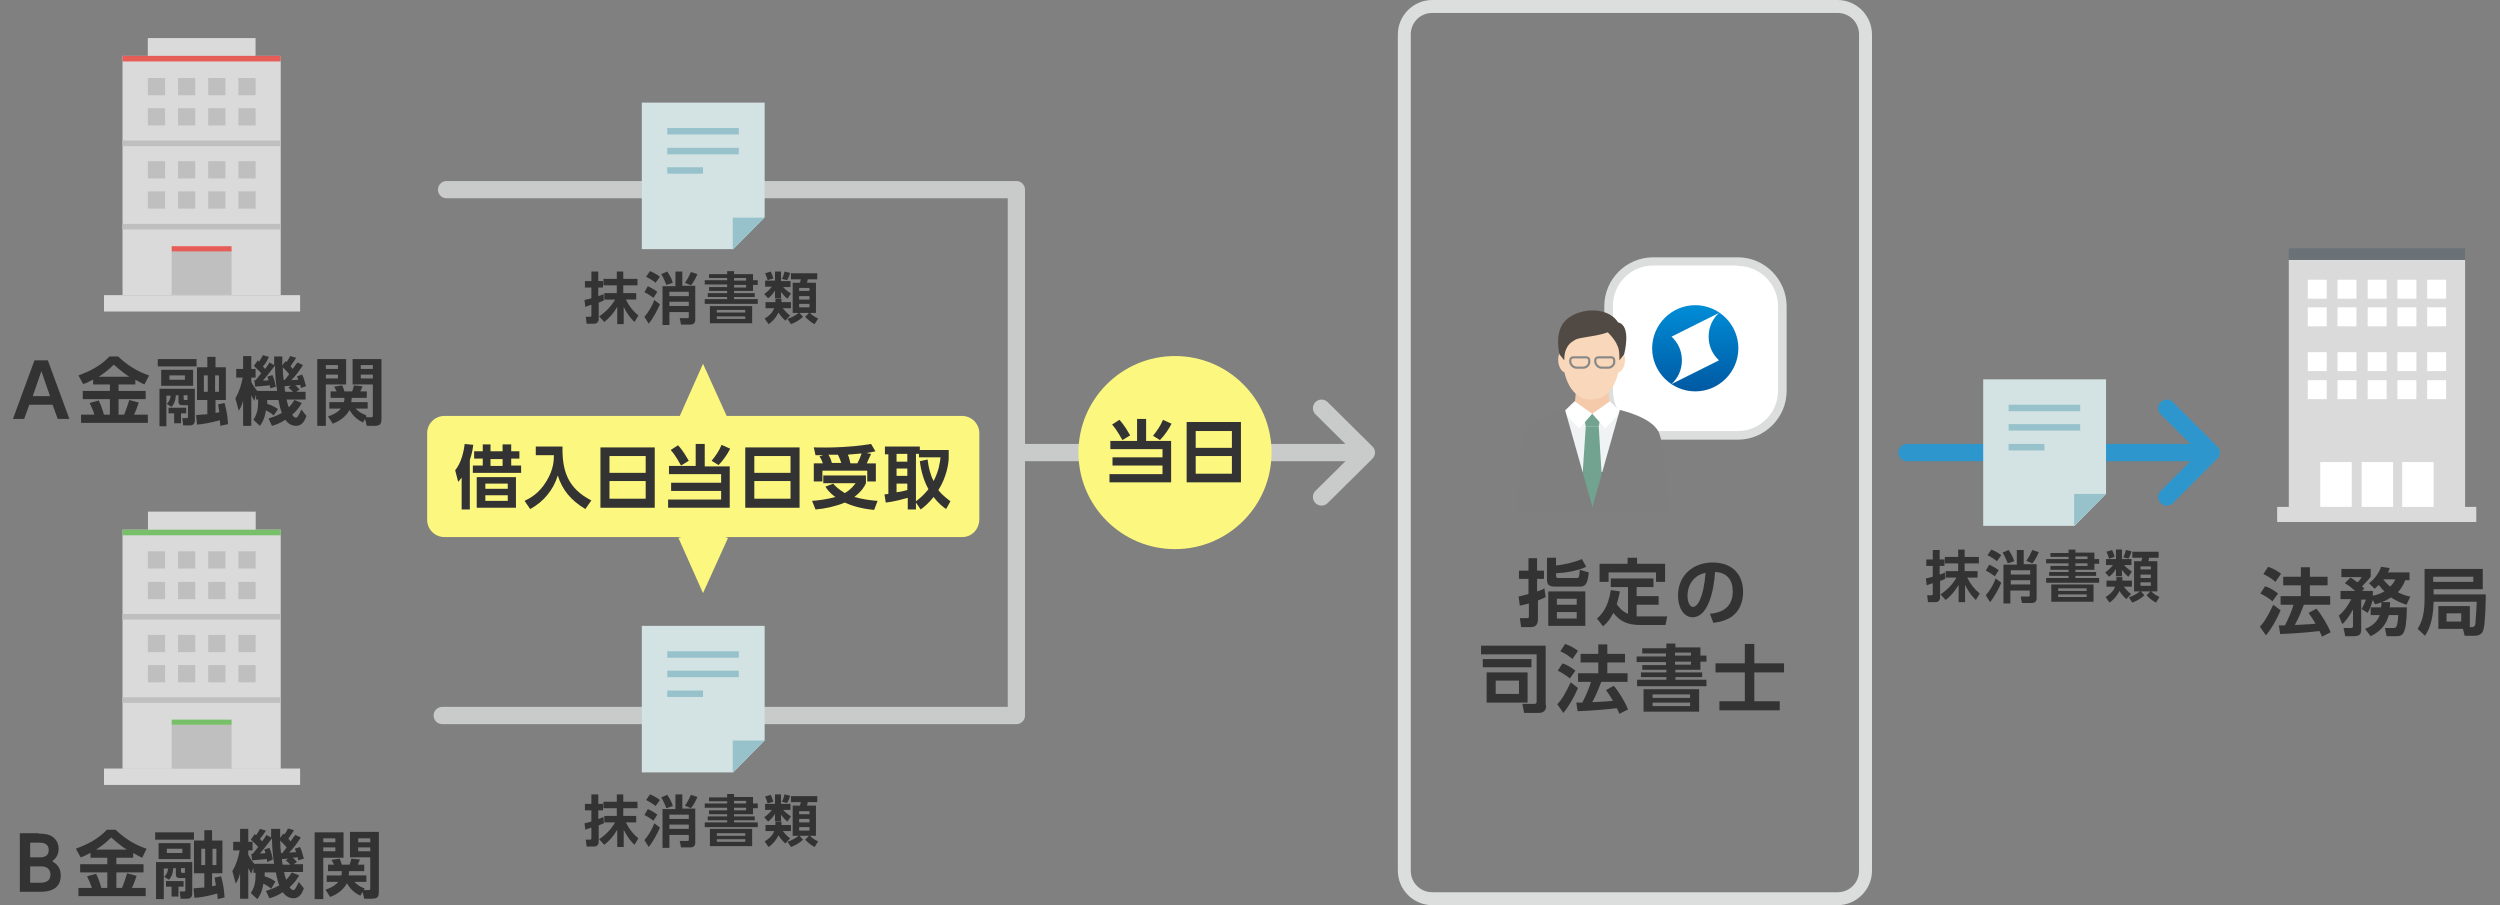 <?xml version="1.0" encoding="utf-8"?>
<!-- Generator: Adobe Illustrator 21.1.0, SVG Export Plug-In . SVG Version: 6.00 Build 0)  -->
<svg version="1.1" xmlns="http://www.w3.org/2000/svg" xmlns:xlink="http://www.w3.org/1999/xlink" x="0px" y="0px" width="580px"
	 height="210px" viewBox="0 0 580 210" style="enable-background:new 0 0 580 210;" xml:space="preserve">
<rect x="0" y="0" width="580" height="210" fill="#808080" stroke="none"/>
<style type="text/css">
	.st0{fill:none;}
	.st1{fill:#000009;}
	.st2{fill:#666666;}
	.st3{fill:#888888;}
	.st4{fill:#ADADAD;}
	.st5{fill:#BFBFBF;}
	.st6{fill:#DADADA;}
	.st7{fill:#E5E5E5;}
	.st8{fill:#EEEEEE;}
	.st9{fill:#F5F5F5;}
	.st10{fill:#0058A0;}
	.st11{fill:#2D96CD;}
	.st12{fill:#C2E4FE;}
	.st13{fill:#D2E2F0;}
	.st14{fill:#EBF4FE;}
	.st15{fill:#E3E5E9;}
	.st16{fill:#F1F2F4;}
	.st17{fill:#7890A4;}
	.st18{fill:#F7AF4A;}
	.st19{fill:#FCF87F;}
	.st20{fill:#78BF69;}
	.st21{fill:#81D2A6;}
	.st22{fill:#FFE402;}
	.st23{fill:#B6D957;}
	.st24{fill:#F7FEEA;}
	.st25{fill:#FBF8E7;}
	.st26{fill:#FF1918;}
	.st27{fill:#F85051;}
	.st28{fill:#E65D57;}
	.st29{fill:#FEBBBB;}
	.st30{fill:#FEEEEE;}
	.st31{fill:#ECF8E5;}
	.st32{fill:#DFEBD8;}
	.st33{fill:#FFF2D9;}
	.st34{fill:#EFE3CC;}
	.st35{fill:#E6DAC3;}
	.st36{fill:none;stroke:#EEEEEE;stroke-width:4;stroke-linecap:round;stroke-linejoin:round;stroke-miterlimit:10;}
	.st37{fill:#DCDDDD;}
	.st38{fill:#E1E1E1;}
	.st39{fill:none;stroke:#E1E1E1;stroke-miterlimit:10;}
	.st40{fill:#FCDB95;}
	.st41{fill:#F3F092;}
	.st42{fill:#DAD381;}
	.st43{fill:#F2DC52;}
	.st44{fill:#D9C14A;}
	.st45{fill:#BB8536;}
	.st46{fill:#8B6025;}
	.st47{fill:none;stroke:#BDCCD4;stroke-width:1.5;stroke-miterlimit:10;stroke-dasharray:5,3;}
	.st48{fill:none;stroke:#2D96CD;stroke-width:2;stroke-miterlimit:10;}
	.st49{fill:none;stroke:#FFAA03;stroke-width:2;stroke-miterlimit:10;}
	.st50{fill:#F0EBD8;}
	.st51{fill:#D65F54;}
	.st52{fill:#B49E85;}
	.st53{fill:#C3CCD2;}
	.st54{fill:#746858;}
	.st55{fill:#B1D2DD;}
	.st56{fill:#3286A0;}
	.st57{fill:#DDF0F2;}
	.st58{fill:#FFFFFF;}
	.st59{fill:#F26A46;}
	.st60{fill:#C9CACA;}
	.st61{fill:#77624D;}
	.st62{fill:#FFE6CF;}
	.st63{fill:#216289;}
	.st64{fill:#231815;}
	.st65{fill-rule:evenodd;clip-rule:evenodd;fill:#E3E5E8;}
	.st66{clip-path:url(#SVGID_2_);fill:url(#SVGID_3_);}
	.st67{fill-rule:evenodd;clip-rule:evenodd;fill:#2D96CD;}
	.st68{fill:#E0C646;}
	.st69{clip-path:url(#SVGID_5_);fill:#C9AF41;}
	.st70{fill:#C4AB3F;}
	.st71{clip-path:url(#SVGID_7_);fill:#C9AF41;}
	.st72{clip-path:url(#SVGID_9_);fill:#C9AF41;}
	.st73{clip-path:url(#SVGID_11_);fill:#C9AF41;}
	.st74{clip-path:url(#SVGID_13_);fill:#C9AF41;}
	.st75{fill:#C18733;}
	.st76{clip-path:url(#SVGID_15_);fill:#C9AF41;}
	.st77{fill:#FBF77E;}
	.st78{fill:#FBE34D;}
	.st79{clip-path:url(#SVGID_17_);fill:#E0C646;}
	.st80{clip-path:url(#SVGID_19_);fill:#8E6126;}
	.st81{clip-path:url(#SVGID_21_);fill:#C9AF41;}
	.st82{clip-path:url(#SVGID_23_);fill:#C9AF41;}
	.st83{clip-path:url(#SVGID_25_);fill:#C9AF41;}
	.st84{clip-path:url(#SVGID_27_);fill:#C9AF41;}
	.st85{clip-path:url(#SVGID_29_);fill:#C9AF41;}
	.st86{clip-path:url(#SVGID_31_);fill:#C9AF41;}
	.st87{clip-path:url(#SVGID_33_);fill:#E0C646;}
	.st88{clip-path:url(#SVGID_35_);fill:#8E6126;}
	.st89{fill:#333333;}
	.st90{fill:#FFAA03;}
	.st91{fill:none;stroke:#BDCCD4;stroke-width:1.5;stroke-miterlimit:10;}
	.st92{clip-path:url(#SVGID_37_);}
	.st93{fill:#4CA27A;}
	.st94{clip-path:url(#SVGID_39_);}
	.st95{fill:#D35446;}
	.st96{fill:#E25A47;}
	.st97{fill:#B7463B;}
	.st98{fill:#913530;}
	.st99{clip-path:url(#SVGID_41_);}
	.st100{clip-path:url(#SVGID_43_);}
	.st101{fill-rule:evenodd;clip-rule:evenodd;fill:#C9C9C9;}
	.st102{fill-rule:evenodd;clip-rule:evenodd;fill:#DDDDDD;}
	.st103{opacity:0.5;fill-rule:evenodd;clip-rule:evenodd;fill:#E2E2DE;}
	.st104{fill-rule:evenodd;clip-rule:evenodd;fill:#EFEFEF;}
	.st105{fill:#C9C9C9;}
	.st106{fill:#8BBC66;}
	.st107{clip-path:url(#SVGID_45_);fill:#A8B9C1;}
	.st108{fill:none;stroke:#DADADA;stroke-linecap:round;stroke-linejoin:round;stroke-miterlimit:10;}
	.st109{clip-path:url(#SVGID_47_);fill:#78BF69;}
	.st110{clip-path:url(#SVGID_47_);}
	.st111{fill:#6B5746;}
	.st112{fill:#AA3F33;}
	.st113{fill:#EFF3F4;}
	.st114{clip-path:url(#SVGID_49_);fill:#78BF69;}
	.st115{clip-path:url(#SVGID_49_);}
	.st116{fill:#F4CAAB;}
	.st117{fill:#F9D7BB;}
	.st118{fill:#514A44;}
	.st119{fill:#30849E;}
	.st120{fill:#318BAF;}
	.st121{fill:#FFD800;}
	.st122{fill:#F08C00;}
	.st123{fill:#0058A1;}
	.st124{fill:#E6222E;}
	.st125{fill:#F9E7C7;}
	.st126{fill:none;stroke:#FFFFFF;stroke-width:1.494;stroke-miterlimit:10;}
	.st127{fill:none;stroke:#FFFFFF;stroke-width:1.494;stroke-miterlimit:10;stroke-dasharray:4.312,2.587;}
	.st128{fill:none;stroke:#FFFFFF;stroke-width:1.494;stroke-miterlimit:10;stroke-dasharray:4.924,2.955;}
	.st129{fill:url(#SVGID_50_);stroke:#BDCCD4;stroke-miterlimit:10;}
	.st130{fill:none;stroke:#BDCCD4;stroke-miterlimit:10;}
	.st131{fill-rule:evenodd;clip-rule:evenodd;fill:#BDCCD4;}
	.st132{fill:none;stroke:#2D96CD;stroke-miterlimit:10;}
	.st133{fill:none;stroke:#DCDDDD;stroke-width:2;stroke-linecap:round;stroke-linejoin:round;stroke-miterlimit:10;}
	.st134{fill:none;stroke:#FFFFFF;stroke-width:1.5;stroke-miterlimit:10;}
	.st135{fill:none;stroke:#E5E5E5;stroke-width:1.5;stroke-miterlimit:10;}
	.st136{fill:none;stroke:#E5E5E5;stroke-width:1.5;stroke-miterlimit:10;stroke-dasharray:4.252,2.551;}
	.st137{fill:none;stroke:#E5E5E5;stroke-width:1.5;stroke-miterlimit:10;stroke-dasharray:5.01,3.006;}
	.st138{fill:none;stroke:#BDCCD4;stroke-width:1.5;stroke-linecap:round;stroke-miterlimit:10;}
	.st139{fill:#B3CDD7;}
	.st140{fill:#F2F7F8;}
	.st141{fill:#D3E2ED;}
	.st142{fill:#EDD972;}
	.st143{fill:#768D9F;}
	.st144{fill:#EADEBF;}
	.st145{fill:#4EA97D;}
	.st146{fill:#E3D7B6;}
	.st147{fill:#4D937A;}
	.st148{fill-rule:evenodd;clip-rule:evenodd;fill:#D3E2E2;}
	.st149{fill-rule:evenodd;clip-rule:evenodd;fill:#97C2CC;}
	.st150{fill:none;stroke:#E4F2F2;stroke-miterlimit:10;}
	.st151{fill:#70B8C4;}
	.st152{fill:none;stroke:#B8BFC1;stroke-miterlimit:10;}
	.st153{fill-rule:evenodd;clip-rule:evenodd;fill:#B8BFC1;}
	.st154{fill-rule:evenodd;clip-rule:evenodd;fill:#3286A0;}
	.st155{fill-rule:evenodd;clip-rule:evenodd;fill:#FBDEA8;}
	.st156{fill-rule:evenodd;clip-rule:evenodd;fill:#666666;}
	.st157{fill:#94CFA9;}
	.st158{fill-rule:evenodd;clip-rule:evenodd;fill:#70B8C4;}
	.st159{fill:#E95150;}
	.st160{clip-path:url(#SVGID_52_);fill:#78BF69;}
	.st161{clip-path:url(#SVGID_52_);}
	.st162{clip-path:url(#SVGID_54_);fill:#78BF69;}
	.st163{clip-path:url(#SVGID_54_);}
	.st164{fill:url(#SVGID_55_);stroke:#BDCCD4;stroke-miterlimit:10;}
	.st165{fill:url(#SVGID_56_);stroke:#BDCCD4;stroke-miterlimit:10;}
	.st166{fill:none;stroke:#FFFFFF;stroke-width:1.452;stroke-miterlimit:10;}
	.st167{fill:none;stroke:#FFFFFF;stroke-width:1.452;stroke-miterlimit:10;stroke-dasharray:4.833,2.9;}
	.st168{fill:none;stroke:#FFFFFF;stroke-width:1.452;stroke-miterlimit:10;stroke-dasharray:4.501,2.7;}
	.st169{fill:none;stroke:#E5E5E5;stroke-width:1.516;stroke-miterlimit:10;}
	.st170{fill:none;stroke:#E5E5E5;stroke-width:1.516;stroke-miterlimit:10;stroke-dasharray:4.862,2.917;}
	.st171{fill:none;stroke:#E5E5E5;stroke-width:1.516;stroke-miterlimit:10;stroke-dasharray:5.132,3.079;}
	.st172{fill:none;stroke:#ADADAD;stroke-width:3;stroke-linecap:round;stroke-linejoin:round;stroke-miterlimit:10;}
	.st173{clip-path:url(#SVGID_58_);fill:#999999;}
	.st174{fill:#F3F083;}
	.st175{fill:#C2E4FF;}
	.st176{fill:#C7DBEA;}
	
		.st177{fill-rule:evenodd;clip-rule:evenodd;fill:none;stroke:#ADADAD;stroke-linecap:round;stroke-linejoin:round;stroke-miterlimit:10;stroke-dasharray:4,5;}
	.st178{fill:#D0DFED;}
	.st179{fill:#EAF2FB;}
	.st180{fill:#AEADAD;}
	.st181{fill-rule:evenodd;clip-rule:evenodd;fill:#C0BFBF;}
	.st182{fill:#00000A;}
	.st183{clip-path:url(#SVGID_60_);fill:url(#SVGID_61_);}
	.st184{fill-rule:evenodd;clip-rule:evenodd;fill:#6FB1BC;}
	.st185{fill:none;stroke:#6FB1BC;stroke-width:5;stroke-miterlimit:10;}
	.st186{fill-rule:evenodd;clip-rule:evenodd;fill:none;stroke:#C2E4FF;stroke-miterlimit:10;}
	.st187{fill-rule:evenodd;clip-rule:evenodd;fill:#C2E4FF;}
	.st188{fill-rule:evenodd;clip-rule:evenodd;fill:#FFFFFF;}
	.st189{fill:none;stroke:#2D96CD;stroke-width:2;stroke-miterlimit:10;stroke-dasharray:5.007,3.004;}
	.st190{fill:none;stroke:#FFAA03;stroke-width:2;stroke-miterlimit:10;stroke-dasharray:4.786,2.872;}
	.st191{fill:none;stroke:#FFAA03;stroke-width:2;stroke-miterlimit:10;stroke-dasharray:6.524,3.915;}
	.st192{fill:none;stroke:#FFAA03;stroke-width:2;stroke-miterlimit:10;stroke-dasharray:5.098,3.059;}
	.st193{fill:none;stroke:#FFAA03;stroke-width:2;stroke-miterlimit:10;stroke-dasharray:5.003,3.002;}
	.st194{fill:none;stroke:#FFAA03;stroke-width:2;stroke-miterlimit:10;stroke-dasharray:5.288,3.173;}
	.st195{fill:none;stroke:#FFAA03;stroke-width:2;stroke-miterlimit:10;stroke-dasharray:4.971,2.983;}
	.st196{fill:none;stroke:#FFAA03;stroke-width:2;stroke-miterlimit:10;stroke-dasharray:5.104,3.063;}
	.st197{fill:none;stroke:#FFAA03;stroke-width:2;stroke-miterlimit:10;stroke-dasharray:5.05,3.03;}
	.st198{fill:none;stroke:#FFAA03;stroke-width:2;stroke-miterlimit:10;stroke-dasharray:5.061,3.037;}
	.st199{fill:none;stroke:#FFAA03;stroke-width:2;stroke-miterlimit:10;stroke-dasharray:5.291,3.175;}
	.st200{fill:none;stroke:#FFAA03;stroke-width:2;stroke-miterlimit:10;stroke-dasharray:4.779,2.868;}
	.st201{fill:none;stroke:#FFAA03;stroke-width:2;stroke-miterlimit:10;stroke-dasharray:5.296,3.178;}
	.st202{fill:none;stroke:#FFAA03;stroke-width:2;stroke-miterlimit:10;stroke-dasharray:5.115,3.069;}
	.st203{fill:none;stroke:#FFAA03;stroke-width:2;stroke-miterlimit:10;stroke-dasharray:4.934,2.961;}
	.st204{fill:none;stroke:#FFAA03;stroke-width:2;stroke-miterlimit:10;stroke-dasharray:5.143,3.086;}
	.st205{fill:none;stroke:#F85051;stroke-width:3;stroke-miterlimit:10;}
	.st206{fill:#AFDCDD;}
	.st207{fill:#287284;}
	.st208{fill-rule:evenodd;clip-rule:evenodd;fill:#FFAA03;}
	.st209{fill:#FBF68F;}
	.st210{fill:#E0D982;}
	.st211{fill:#8E6126;}
	.st212{fill:#A5A5A5;}
	.st213{fill:#F48C8C;}
	.st214{fill:#DBDBDB;}
	.st215{fill:none;stroke:#FFAA03;stroke-width:2;stroke-linecap:round;stroke-miterlimit:10;}
	.st216{fill:none;stroke:#2D96CD;stroke-width:2;stroke-linecap:round;stroke-miterlimit:10;}
	.st217{fill:none;stroke:#F85051;stroke-width:2;stroke-miterlimit:10;}
	.st218{fill-rule:evenodd;clip-rule:evenodd;fill:#DADADA;}
	.st219{fill:none;stroke:#C9CACA;stroke-width:4;stroke-linecap:round;stroke-linejoin:round;stroke-miterlimit:10;}
	.st220{fill-rule:evenodd;clip-rule:evenodd;fill:none;}
	.st221{fill:none;stroke:#2D96CD;stroke-width:4;stroke-linecap:round;stroke-linejoin:round;stroke-miterlimit:10;}
	.st222{fill:#6B7277;}
	.st223{opacity:0.9;}
	.st224{fill:#71A390;}
	.st225{fill:#7F7F7F;}
	.st226{fill:none;stroke:#888888;stroke-width:0.505;stroke-miterlimit:10;}
	.st227{fill:none;stroke:#2D96CD;stroke-width:2;stroke-linecap:round;stroke-linejoin:round;stroke-miterlimit:10;}
	.st228{clip-path:url(#SVGID_63_);fill:url(#SVGID_64_);}
	
		.st229{fill:none;stroke:#C9CACA;stroke-width:4;stroke-linecap:round;stroke-linejoin:round;stroke-miterlimit:10;stroke-dasharray:5,8;}
	.st230{fill-rule:evenodd;clip-rule:evenodd;fill:#FCDB95;}
	.st231{fill-rule:evenodd;clip-rule:evenodd;fill:#FCF87F;}
	.st232{clip-path:url(#SVGID_66_);fill:url(#SVGID_67_);}
	
		.st233{fill:none;stroke:#2D96CD;stroke-width:4;stroke-linecap:round;stroke-linejoin:round;stroke-miterlimit:10;stroke-dasharray:5,8;}
	.st234{clip-path:url(#SVGID_69_);fill:url(#SVGID_70_);}
	.st235{clip-path:url(#SVGID_72_);fill:url(#SVGID_73_);}
</style>
<g id="frame">
</g>
<g id="design">
	<g>
		
			<rect x="24" y="68.4" transform="matrix(-1 -1.443646e-10 1.443646e-10 -1 93.625 140.674)" class="st6" width="45.5" height="3.8"/>
		
			<rect x="28.5" y="13" transform="matrix(-1 -6.869984e-11 6.869984e-11 -1 93.625 81.46)" class="st6" width="36.7" height="55.5"/>
		
			<rect x="39.9" y="58.3" transform="matrix(-1 -5.832014e-11 5.832014e-11 -1 93.625 126.703)" class="st5" width="13.9" height="10.2"/>
		
			<rect x="39.9" y="57.1" transform="matrix(-1 -6.342160e-12 6.342160e-12 -1 93.625 115.422)" class="st28" width="13.9" height="1.2"/>
		
			<rect x="44.7" y="-1.5" transform="matrix(6.123234e-17 -1 1 6.123234e-17 35.789 57.836)" class="st6" width="4.3" height="25"/>
		
			<rect x="28.5" y="13" transform="matrix(-1 -1.215151e-12 1.215151e-12 -1 93.625 27.258)" class="st28" width="36.7" height="1.3"/>
		<g>
			<g>
				<rect x="34.3" y="18.1" class="st5" width="4" height="4"/>
				<rect x="41.3" y="18.1" class="st5" width="4" height="4"/>
				<rect x="48.3" y="18.1" class="st5" width="4" height="4"/>
				<rect x="55.3" y="18.1" class="st5" width="4" height="4"/>
			</g>
			<g>
				<rect x="34.3" y="25.1" class="st5" width="4" height="4"/>
				<rect x="41.3" y="25.1" class="st5" width="4" height="4"/>
				<rect x="48.3" y="25.1" class="st5" width="4" height="4"/>
				<rect x="55.3" y="25.1" class="st5" width="4" height="4"/>
			</g>
		</g>
		
			<rect x="28.5" y="32.6" transform="matrix(-1 -1.190282e-12 1.190282e-12 -1 93.625 66.509)" class="st5" width="36.7" height="1.3"/>
		<g>
			<g>
				<rect x="34.3" y="37.4" class="st5" width="4" height="4"/>
				<rect x="41.3" y="37.4" class="st5" width="4" height="4"/>
				<rect x="48.3" y="37.4" class="st5" width="4" height="4"/>
				<rect x="55.3" y="37.4" class="st5" width="4" height="4"/>
			</g>
			<g>
				<rect x="34.3" y="44.4" class="st5" width="4" height="4"/>
				<rect x="41.3" y="44.4" class="st5" width="4" height="4"/>
				<rect x="48.3" y="44.4" class="st5" width="4" height="4"/>
				<rect x="55.3" y="44.4" class="st5" width="4" height="4"/>
			</g>
		</g>
		
			<rect x="28.5" y="51.9" transform="matrix(-1 -1.215151e-12 1.215151e-12 -1 93.625 105.144)" class="st5" width="36.7" height="1.3"/>
	</g>
	<g>
		
			<rect x="24" y="178.3" transform="matrix(-1 -1.443447e-10 1.443447e-10 -1 93.625 360.401)" class="st6" width="45.5" height="3.8"/>
		
			<rect x="28.5" y="122.8" transform="matrix(-1 -6.872426e-11 6.872426e-11 -1 93.625 301.187)" class="st6" width="36.7" height="55.5"/>
		
			<rect x="39.9" y="168.1" transform="matrix(-1 -5.838587e-11 5.838587e-11 -1 93.625 346.43)" class="st5" width="13.9" height="10.2"/>
		
			<rect x="39.9" y="167" transform="matrix(-1 -6.211154e-12 6.211154e-12 -1 93.625 335.149)" class="st20" width="13.9" height="1.2"/>
		
			<rect x="44.7" y="108.4" transform="matrix(6.123234e-17 -1 1 6.123234e-17 -74.074 167.699)" class="st6" width="4.3" height="25"/>
		
			<rect x="28.5" y="122.8" transform="matrix(-1 -1.239575e-12 1.239575e-12 -1 93.625 246.985)" class="st20" width="36.7" height="1.3"/>
		<g>
			<g>
				<rect x="34.3" y="127.9" class="st5" width="4" height="4"/>
				<rect x="41.3" y="127.9" class="st5" width="4" height="4"/>
				<rect x="48.3" y="127.9" class="st5" width="4" height="4"/>
				<rect x="55.3" y="127.9" class="st5" width="4" height="4"/>
			</g>
			<g>
				<rect x="34.3" y="135" class="st5" width="4" height="4"/>
				<rect x="41.3" y="135" class="st5" width="4" height="4"/>
				<rect x="48.3" y="135" class="st5" width="4" height="4"/>
				<rect x="55.3" y="135" class="st5" width="4" height="4"/>
			</g>
		</g>
		
			<rect x="28.5" y="142.5" transform="matrix(-1 -1.190282e-12 1.190282e-12 -1 93.625 286.236)" class="st5" width="36.7" height="1.3"/>
		<g>
			<g>
				<rect x="34.3" y="147.3" class="st5" width="4" height="4"/>
				<rect x="41.3" y="147.3" class="st5" width="4" height="4"/>
				<rect x="48.3" y="147.3" class="st5" width="4" height="4"/>
				<rect x="55.3" y="147.3" class="st5" width="4" height="4"/>
			</g>
			<g>
				<rect x="34.3" y="154.3" class="st5" width="4" height="4"/>
				<rect x="41.3" y="154.3" class="st5" width="4" height="4"/>
				<rect x="48.3" y="154.3" class="st5" width="4" height="4"/>
				<rect x="55.3" y="154.3" class="st5" width="4" height="4"/>
			</g>
		</g>
		
			<rect x="28.5" y="161.8" transform="matrix(-1 -1.165413e-12 1.165413e-12 -1 93.625 324.871)" class="st5" width="36.7" height="1.3"/>
	</g>
	<g>
		<path class="st89" d="M6.8,93.9l-1.2,3.3H3l5-13.6h3.1l5,13.6h-2.7l-1.2-3.3H6.8z M11.6,91.9l-2-5.8l-2,5.8H11.6z"/>
		<path class="st89" d="M21.5,88.1c-0.9,0.5-1.5,0.8-2.2,1l-1.1-2c2.7-1,5.1-2.2,7.2-4.4h2c2.9,2.8,5.9,4,7.2,4.4l-1.1,2.1
			c-0.4-0.2-0.9-0.4-2.1-1.1v1.1h-3.9v1.5h6.3v1.9h-6.3v3.6h1.3c0.5-1.2,0.7-1.9,1.2-3.4l2.2,0.6c-0.3,0.7-0.5,1.6-1.1,2.8h3.2v1.9
			H18.8v-1.9h3.1c-0.3-1-0.6-1.6-1.1-2.7l2.1-0.6c0.7,1.4,1.2,3.2,1.2,3.3h1.4v-3.6h-6.3v-1.9h6.3v-1.5h-3.9V88.1z M30,87.4
			c-0.8-0.5-1.8-1.2-3.6-2.8c-1.6,1.6-2.9,2.4-3.5,2.8H30z"/>
		<path class="st89" d="M36.6,83.3h9V85h-9V83.3z M37,90.2h8.2v7.3c0,0.8-0.4,1.2-1.2,1.2h-1.5l-0.2-1.7h1c0.3,0,0.3-0.1,0.3-0.3V94
			h-1.4c-0.3,0-0.8-0.1-0.8-0.8v-1.5h-0.6c-0.1,1.4-0.4,2-1,2.7l-1.1-0.7c0.6-0.6,0.8-1.1,0.9-1.9h-1v7.1H37V90.2z M37.4,85.8h7.4
			v3.7h-7.4V85.8z M43.2,94.6v1.3h-1.2v2.3h-1.6v-2.3h-1.3v-1.3H43.2z M39.3,87.1v1h3.6v-1H39.3z M42.6,91.7v0.8
			c0,0.2,0.1,0.3,0.3,0.3h0.6v-1.1H42.6z M51.1,98.8c0-0.3,0-0.5-0.1-1.3c-2.6,0.7-4,0.9-5.3,1l-0.2-2.2c0.7-0.1,1.4-0.1,2.6-0.2
			v-3.3h-2.4v-7.6h2.4v-2.4H50v2.4h2.4v7.6h-2.4v3c0.3-0.1,0.7-0.1,0.9-0.2c-0.1-0.5-0.2-1-0.3-1.8l1.5-0.3c0.4,1.5,0.7,2.9,0.8,4.9
			L51.1,98.8z M47.3,87.1v3.8h0.9v-3.8H47.3z M49.9,87.1v3.8h0.9v-3.8H49.9z"/>
		<path class="st89" d="M63.5,96.4c-0.3-0.3-0.8-0.7-1.8-1.2c-0.3,2-0.9,2.9-1.4,3.6l-1.5-1.4c0.9-1.5,1.1-2.5,1.1-4.7h-0.5v-1.2
			L59,93c-0.2-0.4-0.3-0.5-0.7-1.3v7.1h-1.9v-5.9c-0.3,1.3-0.7,1.9-1,2.4l-0.8-2.9c0.9-1.5,1.4-3.1,1.7-4.8h-1.5v-2h1.6v-3h1.9v3h1
			v2h-1v1c0.4,0.8,0.8,1.4,1.4,2.1h4.6c-0.3-1.8-0.5-3.8-0.5-5.9c-0.4,0.5-1.9,2.5-2.8,3.5c0.3,0,1.1,0,1.3-0.1
			c-0.1-0.4-0.2-0.6-0.3-0.8l1.2-0.4c0.5,1.1,0.7,2.2,0.8,2.7l-1.3,0.4c0-0.3-0.1-0.4-0.1-0.7c-0.8,0.1-2.6,0.2-3.4,0.3l-0.2-1.5
			h0.3c0.3-0.3,0.9-1.1,1.3-1.6c-0.8-0.9-1.4-1.4-1.7-1.7l0.9-1.3c0.1,0.1,0.2,0.2,0.3,0.3c0.6-0.9,0.7-1.1,0.9-1.5l1.4,0.4
			C62,83.6,61.7,84.3,61,85c0.2,0.2,0.3,0.4,0.5,0.6c0.6-0.8,0.8-1.1,1-1.5l1.1,0.6c0-0.5,0-1,0-2h1.9c0,0.7,0,1.4,0,2.1l0.7-1
			l0.3,0.2c0.6-1,0.7-1.1,0.8-1.4l1.4,0.4c-0.5,0.9-1.1,1.6-1.3,2c0.2,0.2,0.3,0.3,0.5,0.6c0.7-1,0.8-1.1,1.1-1.5l1.3,0.6
			c-1,1.5-1.5,2.2-2.7,3.5c0.3,0,1.4-0.1,1.6-0.1c-0.2-0.5-0.2-0.5-0.3-0.8l1.2-0.4c0.4,0.8,0.6,1.7,0.9,2.7L69.8,90
			c-0.1-0.4-0.1-0.5-0.1-0.7c-0.3,0-0.9,0.1-1.2,0.1c0.4,0.3,0.5,0.4,1,1l-0.8,0.5h2.2v1.8h-4.4c0.1,0.6,0.3,1.3,0.5,1.8
			c0.7-0.7,1-1.2,1.3-1.7l1.7,0.7c-0.3,0.5-0.8,1.5-2.2,2.7c0.1,0.2,0.4,0.7,0.9,0.7c0.2,0,0.3-0.2,0.4-0.3c0.1-0.2,0.5-0.8,0.8-1.6
			l1.2,1.5c-0.4,1.1-1,2.3-2.4,2.3c-1.2,0-2-0.7-2.5-1.4c-1.4,0.9-2.4,1.2-3.1,1.4l-0.8-1.7c0.6-0.2,1.7-0.5,3.1-1.3
			c-0.2-0.4-0.5-1.4-0.8-3h-2.6c0,0.4,0,0.6,0,0.9c1.4,0.4,2.1,1,2.5,1.2L63.5,96.4z M66,88.2c0.2-0.2,0.5-0.6,1.1-1.4
			c-0.3-0.4-0.9-1-1.5-1.6c0,1.2,0.1,2.2,0.2,2.9H66z M67.5,89.5c-0.3,0-1.3,0.1-1.5,0.1c0,0.2,0.1,1.1,0.2,1.3H68
			c-0.5-0.5-0.9-0.8-1.1-1L67.5,89.5z"/>
		<path class="st89" d="M73.6,83.3h6.7v5.9h-4.7v9.6h-2V83.3z M75.6,84.7v0.9h2.8v-0.9H75.6z M75.6,86.9v0.9h2.8v-0.9H75.6z
			 M84.2,98c-2-0.9-2.9-2.5-3.1-2.9c-0.2,0.4-1.2,2.2-3.9,3.2l-1.1-1.7c0.6-0.2,1.9-0.6,3-1.8h-2.7v-1.5h3.4c0.1-0.4,0.1-0.7,0.1-1
			h-3.2v-1.5h1.4c-0.1-0.1-0.4-0.9-0.6-1.1l1.9-0.3c0.2,0.4,0.4,1,0.5,1.4h1.8c0.2-0.4,0.3-1.1,0.4-1.4l2,0.2
			c-0.1,0.4-0.5,1.1-0.5,1.2h1.5v1.5h-3.5c0,0.4-0.1,0.6-0.1,1h3.8v1.5h-2.8c1,1,1.8,1.3,2.4,1.5L85,96.8h1c0.5,0,0.5-0.1,0.5-0.6
			v-7h-4.7v-5.9h6.7V97c0,1.2-0.1,1.8-1.7,1.8h-1.7l-0.4-1.6L84.2,98z M83.7,84.7v0.9h2.8v-0.9H83.7z M83.7,86.9v0.9h2.8v-0.9H83.7z
			"/>
	</g>
	<g>
		<path class="st89" d="M9,193.4c1.1,0,1.9,0.1,2.6,0.4c1.2,0.5,2,1.7,2,3.1c0,1.8-1,2.5-1.5,2.9c0.6,0.4,2,1.1,2,3.3
			c0,3.8-3.7,3.8-4.9,3.8H4.6v-13.6H9z M7,195.6v3.3h2.4c1.9,0,1.9-1.4,1.9-1.7c0-1.6-1.5-1.7-2.1-1.7H7z M7,201v3.8h2.3
			c0.8,0,2.4-0.1,2.4-1.9c0-1.7-1.5-1.9-2.1-1.9H7z"/>
		<path class="st89" d="M20.9,197.9c-0.9,0.5-1.5,0.8-2.2,1l-1.1-2c2.7-1,5.1-2.2,7.2-4.4h2c2.9,2.8,5.9,4,7.2,4.4L33,199
			c-0.4-0.2-0.9-0.4-2.1-1.1v1.1h-3.9v1.5h6.3v1.9h-6.3v3.6h1.3c0.5-1.2,0.7-1.9,1.2-3.4l2.2,0.6c-0.3,0.7-0.5,1.6-1.1,2.8h3.2v1.9
			H18.2v-1.9h3.1c-0.3-1-0.6-1.6-1.1-2.7l2.1-0.6c0.7,1.4,1.2,3.2,1.2,3.3h1.4v-3.6h-6.3v-1.9h6.3V199h-3.9V197.9z M29.4,197.1
			c-0.8-0.5-1.8-1.2-3.6-2.8c-1.6,1.6-2.9,2.4-3.5,2.8H29.4z"/>
		<path class="st89" d="M36,193.1h9v1.7h-9V193.1z M36.4,200h8.2v7.3c0,0.8-0.4,1.2-1.2,1.2h-1.5l-0.2-1.7h1c0.3,0,0.3-0.1,0.3-0.3
			v-2.8h-1.4c-0.3,0-0.8-0.1-0.8-0.8v-1.5h-0.6c-0.1,1.4-0.4,2-1,2.7l-1.1-0.7c0.6-0.6,0.8-1.1,0.9-1.9h-1v7.1h-1.8V200z
			 M36.8,195.6h7.4v3.7h-7.4V195.6z M42.6,204.4v1.3h-1.2v2.3h-1.6v-2.3h-1.3v-1.3H42.6z M38.7,196.9v1h3.6v-1H38.7z M42,201.4v0.8
			c0,0.2,0.1,0.3,0.3,0.3h0.6v-1.1H42z M50.5,208.6c0-0.3,0-0.5-0.1-1.3c-2.5,0.7-4,0.9-5.3,1l-0.2-2.2c0.7-0.1,1.4-0.1,2.5-0.2
			v-3.3h-2.4V195h2.4v-2.4h1.8v2.4h2.4v7.6h-2.4v3c0.3-0.1,0.7-0.1,0.9-0.2c-0.1-0.5-0.2-1-0.3-1.8l1.5-0.3c0.4,1.5,0.7,2.9,0.8,4.9
			L50.5,208.6z M46.7,196.9v3.8h0.9v-3.8H46.7z M49.3,196.9v3.8h0.9v-3.8H49.3z"/>
		<path class="st89" d="M62.9,206.2c-0.3-0.3-0.8-0.7-1.8-1.2c-0.3,2-0.9,2.9-1.4,3.6l-1.5-1.4c0.9-1.5,1.1-2.5,1.1-4.7h-0.5v-1.2
			l-0.5,1.4c-0.2-0.4-0.3-0.5-0.7-1.3v7.1h-1.9v-5.9c-0.3,1.3-0.7,1.9-1,2.4l-0.8-2.9c0.9-1.5,1.4-3.1,1.7-4.8h-1.5v-2h1.6v-3h1.9v3
			h1v2h-1v1c0.4,0.8,0.8,1.4,1.4,2.1h4.6c-0.3-1.8-0.5-3.8-0.5-5.9c-0.4,0.5-1.9,2.5-2.8,3.5c0.3,0,1.1,0,1.3-0.1
			c-0.1-0.4-0.2-0.6-0.3-0.8l1.2-0.4c0.5,1.1,0.7,2.2,0.8,2.7L62,200c0-0.3-0.1-0.4-0.1-0.7c-0.8,0.1-2.6,0.2-3.4,0.3l-0.2-1.5h0.3
			c0.3-0.3,0.9-1.1,1.3-1.6c-0.8-0.9-1.4-1.4-1.7-1.7l0.9-1.3c0.1,0.1,0.2,0.2,0.3,0.3c0.6-0.9,0.7-1.1,0.9-1.5l1.4,0.4
			c-0.3,0.5-0.7,1.1-1.4,1.9c0.2,0.2,0.3,0.4,0.5,0.6c0.6-0.8,0.8-1.1,1-1.5l1.1,0.6c0-0.5,0-1,0-2H65c0,0.7,0,1.4,0,2.1l0.7-1
			l0.3,0.2c0.6-1,0.7-1.1,0.8-1.4l1.4,0.4c-0.5,0.9-1.1,1.6-1.3,2c0.2,0.2,0.3,0.3,0.5,0.6c0.7-1,0.8-1.1,1.1-1.5l1.3,0.6
			c-1,1.5-1.5,2.2-2.7,3.5c0.3,0,1.4-0.1,1.6-0.1c-0.2-0.5-0.2-0.5-0.3-0.8l1.2-0.4c0.4,0.8,0.6,1.7,0.9,2.7l-1.3,0.4
			c-0.1-0.4-0.1-0.5-0.1-0.7c-0.3,0-0.9,0.1-1.2,0.1c0.4,0.3,0.5,0.4,1,1l-0.8,0.5h2.2v1.8h-4.4c0.1,0.6,0.3,1.3,0.5,1.8
			c0.7-0.7,1-1.2,1.3-1.7l1.7,0.7c-0.3,0.5-0.8,1.5-2.2,2.7c0.1,0.2,0.4,0.7,0.9,0.7c0.2,0,0.3-0.2,0.4-0.3c0.1-0.2,0.5-0.8,0.8-1.6
			l1.2,1.5c-0.4,1.1-1,2.3-2.4,2.3c-1.2,0-2-0.7-2.5-1.4c-1.4,0.9-2.4,1.2-3.1,1.4l-0.8-1.7c0.6-0.2,1.7-0.5,3.1-1.3
			c-0.2-0.4-0.5-1.4-0.8-3h-2.6c0,0.4,0,0.6,0,0.9c1.4,0.4,2.1,1,2.5,1.2L62.9,206.2z M65.4,198c0.2-0.2,0.5-0.6,1.1-1.4
			c-0.3-0.4-0.9-1-1.5-1.6c0,1.2,0.1,2.2,0.2,2.9H65.4z M66.9,199.2c-0.3,0-1.3,0.1-1.5,0.1c0,0.2,0.1,1.1,0.2,1.3h1.8
			c-0.5-0.5-0.9-0.8-1.1-1L66.9,199.2z"/>
		<path class="st89" d="M73,193.1h6.7v5.9H75v9.6h-2V193.1z M75,194.5v0.9h2.8v-0.9H75z M75,196.6v0.9h2.8v-0.9H75z M83.6,207.8
			c-2-0.9-2.9-2.5-3.1-2.9c-0.2,0.4-1.2,2.2-3.9,3.2l-1.1-1.7c0.6-0.2,1.9-0.6,3-1.8h-2.7v-1.5h3.4c0.1-0.4,0.1-0.7,0.1-1h-3.2v-1.5
			h1.4c-0.1-0.1-0.4-0.9-0.6-1.1l1.9-0.3c0.2,0.4,0.4,1,0.5,1.4h1.8c0.2-0.4,0.3-1.1,0.4-1.4l2,0.2c-0.1,0.4-0.5,1.1-0.5,1.2h1.5
			v1.5h-3.5c0,0.4-0.1,0.6-0.1,1H85v1.5h-2.8c1,1,1.8,1.3,2.4,1.5l-0.2,0.4h1c0.5,0,0.5-0.1,0.5-0.6v-7h-4.7v-5.9h6.7v13.7
			c0,1.2-0.1,1.8-1.7,1.8h-1.7l-0.4-1.6L83.6,207.8z M83.1,194.5v0.9h2.8v-0.9H83.1z M83.1,196.6v0.9h2.8v-0.9H83.1z"/>
	</g>
	<g>
		<polyline class="st219" points="306.6,94.7 317,105 306.6,115.3 		"/>
		<line class="st219" x1="313.1" y1="105" x2="237.2" y2="105"/>
	</g>
	<rect class="st220" width="580" height="210"/>
	<g>
		<path class="st89" d="M446.8,134.2c0.4-0.1,0.6-0.1,1.6-0.4v-2.5h-1.5v-1.5h1.5v-2.2h1.6v2.2h1.1v1.5h-1.1v2
			c0.7-0.2,0.9-0.3,1.2-0.5l0.1,1.5c-0.2,0.1-0.5,0.2-1.2,0.5v3.8c0,1.1-1,1.1-1,1.1h-1.8l-0.2-1.6h1c0.3,0,0.3-0.2,0.3-0.4v-2.4
			c-0.3,0.1-1.2,0.4-1.4,0.5L446.8,134.2z M450.2,137.9c1.5-1,2.8-2.3,3.7-3.9h-2.5v-1.5h2.9v-1.8h-3.1v-1.5h3.1v-1.7h1.5v1.7h3.3
			v1.5h-3.3v1.8h3v1.5h-2.4c0.8,1.6,1.6,2.6,2.9,3.7l-0.9,1.5c-0.4-0.4-1.4-1.3-2.5-3.5v4h-1.5v-4c-1,1.7-2,2.7-3,3.5L450.2,137.9z"
			/>
		<path class="st89" d="M464.3,135.2c-0.5,1.2-1.6,3.3-2.6,4.5l-1-1.6c0.9-1,1.8-2.5,2.3-3.9L464.3,135.2z M461.5,131
			c0.4,0.2,1.3,0.6,2.2,1.3l-0.9,1.4c-1.1-0.8-1.8-1.2-2.1-1.3L461.5,131z M462,127.5c0.3,0.1,1.4,0.6,2.3,1.3l-1,1.4
			c-0.7-0.6-1.5-1-2.2-1.4L462,127.5z M466,127.6c0.4,0.6,1,1.5,1.3,2.6l-1.5,0.5c-0.1-0.2-0.6-1.6-1.2-2.5L466,127.6z M467.9,130.9
			v-3.3h1.6v3.3h3v7.9c0,0.8-0.5,1.1-1.1,1.1h-2.3l-0.3-1.5h1.8c0.2,0,0.3,0,0.3-0.3v-1.1h-4.5v3h-1.6v-9H467.9z M466.5,132.3v1h4.5
			v-1H466.5z M466.5,134.6v1h4.5v-1H466.5z M473,128.1c-0.3,0.7-0.8,1.8-1.5,2.6l-1.4-0.6c0.6-0.8,1-1.6,1.4-2.5L473,128.1z"/>
		<path class="st89" d="M479.9,128.2v-0.7h1.6v0.7h4.4v1.5h1.1v1.1h-1.1v1.4h-4.4v0.5h4.8v0.9h-4.8v0.5h5.5v1.1h-12.3v-1.1h5.2v-0.5
			h-4.5v-0.9h4.5v-0.5h-4.2v-0.9h4.2v-0.6h-5.2v-1h5.2v-0.5h-4.2v-0.9H479.9z M485.7,135.6v4h-9.8v-4H485.7z M477.5,136.5v0.6h6.6
			v-0.6H477.5z M477.5,137.9v0.6h6.6v-0.6H477.5z M484.3,129.1h-2.8v0.6h2.8V129.1z M484.3,130.7h-2.8v0.6h2.8V130.7z"/>
		<path class="st89" d="M490.9,132c-0.5,0.8-1,1.4-1.6,1.8l-0.9-1c0.3-0.2,1.1-0.8,1.8-1.7h-1.6v-1.4h2.3v-2.2h1.4v2.2h2.2v1.4h-1.7
			c0.2,0.3,0.9,0.9,1.8,1.5l-0.8,1.2c-0.3-0.2-0.8-0.6-1.5-1.6v1.5h-1.4V132z M493.3,139c-0.3-0.3-0.9-0.8-1.6-1.9
			c-0.7,1.5-1.8,2.4-2.3,2.7l-0.9-1.3c0.5-0.3,1.8-1.1,2.2-2.4h-2v-1.4h2.3c0-0.2,0-0.4,0-0.8h1.4c0,0.2,0,0.4,0,0.8h2.2v1.4h-1.9
			c0.5,0.6,1,1.2,1.7,1.7L493.3,139z M490,127.6c0.3,0.6,0.5,1.1,0.6,1.6l-1.3,0.4c-0.2-0.7-0.3-0.9-0.6-1.6L490,127.6z
			 M494.5,127.9c-0.2,0.8-0.4,1.2-0.7,1.7l-1.2-0.3c0.4-0.8,0.5-1.2,0.6-1.7L494.5,127.9z M493.9,138.6c1.4-0.5,2.2-1.1,2.6-1.4
			h-1.4v-7h1.7c0.1-0.4,0.1-0.4,0.2-0.8h-2.3V128h6.1v1.4h-2.2c-0.1,0.5-0.1,0.6-0.2,0.8h2.1v7h-1.4c0.7,0.7,1.1,0.9,1.9,1.3
			l-0.8,1.3c-0.5-0.2-1.6-1-2.2-1.7l0.9-0.9h-2.2l0.8,0.9c-0.9,0.9-2.2,1.5-2.8,1.7L493.9,138.6z M496.6,131.4v0.7h2.4v-0.7H496.6z
			 M496.6,133.3v0.8h2.4v-0.8H496.6z M496.6,135.1v0.8h2.4v-0.8H496.6z"/>
	</g>
	<g>
		<polyline class="st221" points="502.7,94.7 513,105 502.7,115.3 		"/>
		<line class="st221" x1="510.6" y1="105" x2="442.4" y2="105"/>
	</g>
	<g>
		<g>
			<g>
				<path class="st148" d="M460.1,88h28.5v26.6l-7.3,7.4h-21.2V88z"/>
				<path class="st149" d="M481.2,114.6h7.4l-7.4,7.4V114.6z"/>
			</g>
			<g>
				<g>
					<path class="st149" d="M466,93.9v1.5h16.6v-1.5H466z M466,99.9h16.6v-1.5H466V99.9z M466,104.5h8.3V103H466V104.5z"/>
				</g>
			</g>
		</g>
	</g>
	<g>
		<g>
			<rect x="531" y="60.3" class="st6" width="40.9" height="58.8"/>
			<rect x="531" y="57.6" class="st222" width="40.9" height="2.7"/>
			<g>
				<g>
					<rect x="535.4" y="81.7" class="st58" width="4.4" height="4.4"/>
					<rect x="542.3" y="81.7" class="st58" width="4.4" height="4.4"/>
					<rect x="549.3" y="81.7" class="st58" width="4.4" height="4.4"/>
					<rect x="556.2" y="81.7" class="st58" width="4.4" height="4.4"/>
					<rect x="563.1" y="81.7" class="st58" width="4.4" height="4.4"/>
				</g>
				<g>
					<rect x="535.4" y="88.2" class="st58" width="4.4" height="4.4"/>
					<rect x="542.3" y="88.2" class="st58" width="4.4" height="4.4"/>
					<rect x="549.3" y="88.2" class="st58" width="4.4" height="4.4"/>
					<rect x="556.2" y="88.2" class="st58" width="4.4" height="4.4"/>
					<rect x="563.1" y="88.2" class="st58" width="4.4" height="4.4"/>
				</g>
			</g>
			<g>
				<g>
					<rect x="535.4" y="64.9" class="st58" width="4.4" height="4.4"/>
					<rect x="542.3" y="64.9" class="st58" width="4.4" height="4.4"/>
					<rect x="549.3" y="64.9" class="st58" width="4.4" height="4.4"/>
					<rect x="556.2" y="64.9" class="st58" width="4.4" height="4.4"/>
					<rect x="563.1" y="64.9" class="st58" width="4.4" height="4.4"/>
				</g>
				<g>
					<rect x="535.4" y="71.3" class="st58" width="4.4" height="4.4"/>
					<rect x="542.3" y="71.3" class="st58" width="4.4" height="4.4"/>
					<rect x="549.3" y="71.3" class="st58" width="4.4" height="4.4"/>
					<rect x="556.2" y="71.3" class="st58" width="4.4" height="4.4"/>
					<rect x="563.1" y="71.3" class="st58" width="4.4" height="4.4"/>
				</g>
			</g>
			<g>
				<rect x="538.3" y="107.2" class="st58" width="7.3" height="11.2"/>
				<rect x="547.9" y="107.2" class="st58" width="7.3" height="11.2"/>
				<rect x="557.3" y="107.2" class="st58" width="7.3" height="11.2"/>
			</g>
			<rect x="528.3" y="117.6" class="st6" width="46.2" height="3.5"/>
		</g>
		<g>
			<path class="st89" d="M529.1,141.6c-0.9,2.1-2,4.1-3.4,5.8l-1.4-2c1.1-1.2,1.8-2.4,3.1-5.1L529.1,141.6z M525.5,136
				c1.2,0.4,2.1,1,3,1.7l-1.3,1.8c-0.8-0.7-1.6-1.2-2.8-1.8L525.5,136z M526.2,131.5c1.2,0.4,1.9,0.8,3,1.6l-1.3,1.9
				c-0.9-0.8-1.7-1.3-2.8-1.8L526.2,131.5z M534.5,140.3c-0.6,1.5-1.1,2.9-2.1,4.7c1.5-0.1,2.8-0.1,4.8-0.3
				c-0.6-1.1-1.2-1.9-1.6-2.5l1.8-1c1.2,1.4,2.7,3.9,3.3,5.5l-2,1c-0.1-0.3-0.2-0.5-0.6-1.3c-2.4,0.3-6.2,0.6-9.1,0.7l-0.3-2
				c0.1,0,1.2,0,1.4,0c0.9-1.8,1.5-3.1,2-4.8h-3v-2h4.7v-2.5h-4.1v-2h4.1v-2.2h2.1v2.2h4.1v2h-4.1v2.5h4.7v2H534.5z"/>
			<path class="st89" d="M542.6,142.8c1.2-0.9,2.3-2.6,2.9-3.8h-2.5v-1.9h3.4c-0.7-0.6-1.2-1.1-2.4-1.8l1.3-1.3
				c0.4,0.2,0.7,0.4,1.6,1.1c0.6-0.5,0.7-0.7,1-1.2h-4.7V132h6.8v1.8c-0.6,0.8-1.1,1.3-2,2.2c0.3,0.3,0.3,0.3,0.5,0.6l-0.5,0.5h2.5
				v1.1c0.5-0.1,1.5-0.3,2.7-1c-0.2-0.2-0.7-0.6-1.3-1.5c-0.4,0.4-0.7,0.6-1,0.9l-1.3-1.3c1.2-0.8,2.4-2.5,2.8-3.8l2,0.3
				c-0.1,0.4-0.2,0.6-0.4,1h5v1.8h-1c-0.2,0.5-0.5,1.5-1.7,2.8c1.2,0.6,2.2,0.9,2.9,1l-0.9,1.9c-1.2-0.4-2.4-0.9-3.6-1.7
				c-1.5,1-2.8,1.4-3.7,1.6l-0.5-1c-0.2,0.6-0.6,2-1.2,3l-1.4-0.9c0.1-0.2,0.7-1.3,1-2.2h-1.1v6.9c0,0.8-0.1,1.6-1.7,1.6h-2
				l-0.4-1.9h1.6c0.5,0,0.6-0.1,0.6-0.6v-3.7c-1.1,2-2,3-2.5,3.4L542.6,142.8z M552.4,140.9c0.1-0.5,0.1-0.7,0.1-1.2h2
				c0,0.5,0,0.8-0.1,1.2h4c-0.1,6.7-1,6.7-2.8,6.7h-1.9l-0.4-1.9h1.8c0.8,0,1.1,0,1.3-3h-2.2c-0.4,1.5-1.3,3.5-4.2,4.9l-1.3-1.7
				c0.7-0.3,2.6-1,3.4-3.2h-2.1v-1.8H552.4z M552.9,134.4c0.7,0.9,1.3,1.4,1.6,1.7c0.8-0.8,1-1.2,1.2-1.7H552.9z"/>
			<path class="st89" d="M572.9,145.5h0.4c0.4,0,0.9,0,1-0.9c0.2-2.4,0.2-3,0.3-5h-10c-0.1,4.9-1.4,7-2,7.9l-1.7-1.6
				c1.1-1.8,1.6-3.7,1.6-7.1V132h13.5v4.7h-11.4v1.2h12.1c0,1.2-0.1,6.5-0.5,8c-0.1,0.5-0.4,1.6-2.1,1.6h-2.3l-0.4-1.6h-5.7v-5.3
				h7.3V145.5z M564.5,133.8v1.2h9.3v-1.2H564.5z M567.6,142.3v1.9h3.4v-1.9H567.6z"/>
		</g>
	</g>
	<g>
		<g>
			<path class="st37" d="M426.3,3c2.8,0,5,2.2,5,5v194c0,2.8-2.2,5-5,5h-94c-2.8,0-5-2.2-5-5V8c0-2.8,2.2-5,5-5H426.3 M426.3,0h-94
				c-4.4,0-8,3.6-8,8v194c0,4.4,3.6,8,8,8h94c4.4,0,8-3.6,8-8V8C434.3,3.6,430.7,0,426.3,0L426.3,0z"/>
		</g>
		<g>
			<g>
				<g>
					<path class="st89" d="M358.6,138.5c-0.5,0.3-0.8,0.4-1.8,0.8v4.4c0,1.7-1.1,1.8-1.8,1.8h-2.1l-0.3-2.1h1.6c0.3,0,0.5,0,0.5-0.4
						v-3c-1.1,0.3-1.5,0.4-2.1,0.5l-0.3-2.1c0.8-0.2,1.3-0.3,2.3-0.6v-3.5h-2.2v-1.9h2.2v-2.9h2v2.9h1.6v1.9h-1.6v2.9
						c1-0.3,1.2-0.4,1.7-0.7L358.6,138.5z M368,131.5c-2.1,1-5,1.4-7,1.5v0.6c0,0.5,0.3,0.5,0.7,0.5h4c0.6,0,0.7-0.1,0.8-1.9
						l2.1,0.6c-0.3,3.1-1,3.3-2.3,3.3h-5.5c-1.6,0-1.9-0.6-1.9-1.7v-5h2.1v1.8c1.7-0.2,3.9-0.6,6-1.5L368,131.5z M367.8,145.2h-8.6
						v-8h8.6V145.2z M365.8,138.9h-4.6v1.4h4.6V138.9z M365.8,142h-4.6v1.5h4.6V142z"/>
					<path class="st89" d="M377.6,136.2h-3.9v-2h9.9v2h-3.9v2.1h5.1v2h-5.1v2.7c0.3,0,0.4,0,0.7,0h6.4l-0.4,2h-5.9
						c-3,0-4.7-0.9-6.2-2.8c-0.8,1.5-1.4,2.3-2.4,3.1l-1.4-1.8c0.9-0.8,2.6-2.4,3.2-6.6l2.1,0.3c-0.2,1.3-0.5,2.1-0.7,3
						c0.6,0.8,1.3,1.7,2.6,2.2V136.2z M379.8,129.4v1.4h6.5v4.2h-2.1v-2.2h-11v2.2h-2.1v-4.2h6.5v-1.4H379.8z"/>
					<path class="st89" d="M396.7,142.4c2.1-0.2,5.3-1,5.3-5.2c0-2.7-1.4-4.4-4.1-4.5c-0.3,4.6-1.7,10.5-5.2,10.5
						c-2.2,0-3.4-2.4-3.4-5c0-4.9,3.7-7.7,8-7.7c5.1,0,7.1,3.3,7.1,6.8c0,2-0.6,4.1-2.3,5.5c-1.2,1-2.9,1.5-4.6,1.7L396.7,142.4z
						 M391.5,138.3c0,0.8,0.3,2.5,1.3,2.5c0.9,0,2.4-1.8,2.9-7.9C393.1,133.4,391.5,135.5,391.5,138.3z"/>
					<path class="st89" d="M358.7,163.6c0,0.5,0,1.8-1.7,1.8h-3.4l-0.4-2.1h2.8c0.2,0,0.5-0.1,0.5-0.5v-11h-12.9v-2h15V163.6z
						 M355.3,152.9v1.9H344v-1.9H355.3z M354.4,156v7h-9.5v-7H354.4z M347,157.9v3.1h5.4v-3.1H347z"/>
					<path class="st89" d="M366.1,159.6c-0.9,2.1-2,4.1-3.4,5.8l-1.4-2c1.1-1.2,1.8-2.4,3.1-5.1L366.1,159.6z M362.5,153.9
						c1.2,0.4,2.1,1,3,1.7l-1.3,1.8c-0.8-0.7-1.6-1.2-2.8-1.8L362.5,153.9z M363.1,149.4c1.2,0.4,1.9,0.8,3,1.6l-1.3,1.9
						c-0.9-0.8-1.7-1.3-2.8-1.8L363.1,149.4z M371.5,158.2c-0.6,1.5-1.1,2.9-2.1,4.7c1.5-0.1,2.8-0.1,4.8-0.3
						c-0.6-1.1-1.2-1.9-1.6-2.5l1.8-1c1.2,1.4,2.7,3.9,3.3,5.5l-2,1c-0.1-0.3-0.2-0.5-0.6-1.3c-2.4,0.3-6.2,0.6-9.1,0.7l-0.3-2
						c0.1,0,1.2,0,1.4,0c0.9-1.8,1.5-3.1,2-4.8h-3v-2h4.7v-2.5h-4.1v-2h4.1v-2.2h2.1v2.2h4.1v2h-4.1v2.5h4.7v2H371.5z"/>
					<path class="st89" d="M386.6,150.2v-0.9h2.1v0.9h5.8v1.9h1.4v1.4h-1.4v1.9h-5.8v0.6h6.2v1.1h-6.2v0.6h7.2v1.5h-16.1v-1.5h6.8
						v-0.6h-5.9V156h5.9v-0.6H381v-1.1h5.5v-0.7h-6.8v-1.3h6.8v-0.7H381v-1.2H386.6z M394.2,159.9v5.2h-12.9v-5.2H394.2z
						 M383.4,161.1v0.8h8.7v-0.8H383.4z M383.4,163v0.8h8.7V163H383.4z M392.3,151.4h-3.7v0.7h3.7V151.4z M392.3,153.5h-3.7v0.7h3.7
						V153.5z"/>
					<path class="st89" d="M404.8,149.4h2.2v4.5h6.9v2.1h-6.9v6.7h5.9v2.1h-14v-2.1h5.9V156H398v-2.1h6.8V149.4z"/>
				</g>
			</g>
			<g>
				<g>
					<g>
						<path class="st58" d="M383.4,100.9c-5.7,0-10.3-4.6-10.3-10.3V70.9c0-5.7,4.6-10.3,10.3-10.3h19.7c5.7,0,10.3,4.6,10.3,10.3
							v19.7c0,5.7-4.6,10.3-10.3,10.3H383.4z"/>
						<path class="st37" d="M403.2,61.7c5.1,0,9.3,4.2,9.3,9.3v19.7c0,5.1-4.2,9.3-9.3,9.3h-19.7c-5.1,0-9.3-4.2-9.3-9.3V70.9
							c0-5.1,4.2-9.3,9.3-9.3H403.2 M403.2,59.7h-19.7c-6.2,0-11.3,5.1-11.3,11.3v19.7c0,6.2,5.1,11.3,11.3,11.3h19.7
							c6.2,0,11.3-5.1,11.3-11.3V70.9C414.4,64.8,409.4,59.7,403.2,59.7L403.2,59.7z"/>
					</g>
					<g>
						<g>
							<defs>
								<path id="SVGID_65_" d="M390.2,83.6c0-2.2-0.9-4.1-2.4-5.5l11-5.5c-1.5,1.4-2.4,3.3-2.4,5.5c0,2.2,0.9,4.1,2.4,5.5l-11,5.5
									C389.3,87.7,390.2,85.8,390.2,83.6 M383.3,80.8c0,5.5,4.5,10,10,10c5.5,0,10-4.5,10-10c0-5.5-4.5-10-10-10
									C387.8,70.8,383.3,75.3,383.3,80.8"/>
							</defs>
							<clipPath id="SVGID_2_">
								<use xlink:href="#SVGID_65_"  style="overflow:visible;"/>
							</clipPath>
							
								<linearGradient id="SVGID_3_" gradientUnits="userSpaceOnUse" x1="-7287.106" y1="598.607" x2="-7286.886" y2="598.607" gradientTransform="matrix(0 90.708 -90.708 0 54691.75 661069.938)">
								<stop  offset="0" style="stop-color:#008BD5"/>
								<stop  offset="1" style="stop-color:#0058A1"/>
							</linearGradient>
							<rect x="383.3" y="70.8" class="st66" width="20" height="20"/>
						</g>
					</g>
				</g>
				<g>
					<g>
						<g>
							<g>
								<path class="st116" d="M364.2,95.6c1-0.6,1.4-2.8,1.4-5.6c1.9,0,4.3,0,4.3,0v9.7h-5.8V95.6z"/>
							</g>
							<g>
								<path class="st116" d="M374.6,95.6c-1-0.6-1.4-2.8-1.4-5.6c-1.9,0-4.3,0-4.3,0v9.7h5.8V95.6z"/>
							</g>
						</g>
						<path class="st113" d="M375.6,95.7c0,0-1.6,1.7-6.3,1.7c-4.7,0-6.3-1.7-6.3-1.7v13.8h12.6V95.7z"/>
						<path class="st117" d="M369.2,74.1c-2.9,0-6.7,1.4-6.7,8.2c0,5.4,2.1,10.4,6.7,10.4c4.6,0,6.7-5,6.7-10.4
							C375.9,75.5,372.1,74.1,369.2,74.1z"/>
						<g>
							<path class="st117" d="M375.4,81.8c-0.5,0.8-1.6-0.4-1.6,1.7c0,1.6,0.9,2.9,1.6,2.9c0.7,0,1.6-1.2,1.6-2.9
								C377,81.5,375.9,81.1,375.4,81.8z"/>
							<path class="st117" d="M363.1,81.8c-0.5-0.7-1.6-0.4-1.6,1.7c0,1.6,0.9,2.9,1.6,2.9c0.7,0,1.6-1.2,1.6-2.9
								C364.6,81.5,363.5,82.6,363.1,81.8z"/>
						</g>
						<path class="st118" d="M362.9,83.6l-1.1-1.4c0,0-1.2-4.6,1-7.4c2.6-3.3,10-4.1,12.6,0c3.2,0.7,1.4,7.4,1.4,7.4l-1.1,1.4
							c0-1.5,0-2.5-0.5-3.5c-0.6-1.5-2.2-3-2.2-3c-2.7,1-6.4,1.1-7.5,1.7c-1.1,0.7-1.7,1-2.3,2.6C362.9,82.2,362.9,83.6,362.9,83.6z
							"/>
						<polygon class="st224" points="370.9,98.9 367.9,98.9 367.3,96 371.5,96 						"/>
						<polygon class="st224" points="372.1,118.6 366.6,118.6 367.9,98.9 370.9,98.9 						"/>
						<polygon class="st58" points="365.3,93.1 369.4,96 366.4,99.4 362.7,95.6 						"/>
						<polygon class="st58" points="373.5,93.1 369.4,96 372.4,99.4 376,95.6 						"/>
						<path class="st225" d="M363.1,95.1c-0.3,0.1-8,1.8-9.2,5.6c-1.8,5.3-1.9,15.9-1.7,18.5h17.7l0,0L363.1,95.1z"/>
						<path class="st225" d="M375.8,95.1c0.3,0.1,8,1.8,9.2,5.6c1.8,5.3,1.9,15.9,1.7,18.5h-17.7l0,0L375.8,95.1z"/>
					</g>
					<g>
						<path class="st226" d="M367.3,85.3h-1.5c-0.8,0-1.5-0.7-1.5-1.5v-0.2c0-0.4,0.3-0.7,0.7-0.7h3c0.4,0,0.7,0.3,0.7,0.7v0.2
							C368.8,84.6,368.1,85.3,367.3,85.3z"/>
						<path class="st226" d="M373.1,85.3h-1.5c-0.8,0-1.5-0.7-1.5-1.5v-0.2c0-0.4,0.3-0.7,0.7-0.7h3c0.4,0,0.7,0.3,0.7,0.7v0.2
							C374.6,84.6,373.9,85.3,373.1,85.3z"/>
					</g>
				</g>
			</g>
		</g>
	</g>
	<g>
		<circle class="st231" cx="272.6" cy="105" r="22.4"/>
		<g>
			<g>
				<path class="st89" d="M265.9,97.2v5.1h5.8v9.6h-14.3v-1.9h12.3v-2h-11.6v-1.9h11.6v-1.9h-12.1v-1.9h6.2v-5.1H265.9z
					 M260.4,102.1c-0.2-0.3-1.2-2.3-2.4-3.6l1.7-1.1c1.3,1.4,2,2.8,2.5,3.6L260.4,102.1z M267.5,101.1c0.9-1.1,1.8-2.4,2.3-3.7
					l2,0.9c-0.6,1.2-1.6,2.7-2.7,3.8L267.5,101.1z"/>
				<path class="st89" d="M287.9,97.9v14h-12.6v-14H287.9z M277.4,103.9h8.4v-3.9h-8.4V103.9z M277.4,105.8v4.1h8.4v-4.1H277.4z"/>
			</g>
		</g>
	</g>
	<polyline class="st219" points="103.6,44 235.8,44 235.8,166 102.6,166 	"/>
	<g>
		<path class="st89" d="M135.6,69.6c0.4-0.1,0.6-0.1,1.6-0.4v-2.5h-1.5v-1.5h1.5V63h1.6v2.2h1.1v1.5h-1.1v2c0.7-0.2,0.9-0.3,1.2-0.5
			l0.1,1.5c-0.2,0.1-0.5,0.2-1.2,0.5v3.8c0,1.1-1,1.1-1,1.1h-1.8l-0.2-1.6h1c0.3,0,0.3-0.2,0.3-0.4v-2.4c-0.3,0.1-1.2,0.4-1.4,0.5
			L135.6,69.6z M139,73.4c1.5-1,2.8-2.3,3.7-3.9h-2.5v-1.5h2.9v-1.8H140v-1.5h3.1V63h1.5v1.7h3.3v1.5h-3.3v1.8h3v1.5h-2.4
			c0.8,1.6,1.6,2.6,2.9,3.7l-0.9,1.5c-0.4-0.4-1.4-1.3-2.5-3.5v4h-1.5v-4c-1,1.7-2,2.7-3,3.5L139,73.4z"/>
		<path class="st89" d="M153.1,70.6c-0.5,1.2-1.6,3.3-2.6,4.5l-1-1.6c0.9-1,1.8-2.5,2.3-3.9L153.1,70.6z M150.3,66.4
			c0.4,0.2,1.3,0.6,2.2,1.3l-0.9,1.4c-1.1-0.8-1.8-1.2-2.1-1.3L150.3,66.4z M150.8,62.9c0.3,0.1,1.4,0.6,2.3,1.3l-1,1.4
			c-0.7-0.6-1.5-1-2.2-1.4L150.8,62.9z M154.8,63c0.4,0.6,1,1.5,1.3,2.6l-1.5,0.5c-0.1-0.2-0.6-1.6-1.2-2.5L154.8,63z M156.7,66.3
			V63h1.6v3.3h3v7.9c0,0.8-0.5,1.1-1.1,1.1H158l-0.3-1.5h1.8c0.2,0,0.3,0,0.3-0.3v-1.1h-4.5v3h-1.6v-9H156.7z M155.3,67.7v1h4.5v-1
			H155.3z M155.3,70v1h4.5v-1H155.3z M161.8,63.6c-0.3,0.7-0.8,1.8-1.5,2.6l-1.4-0.6c0.6-0.8,1-1.6,1.4-2.5L161.8,63.6z"/>
		<path class="st89" d="M168.7,63.6v-0.7h1.6v0.7h4.4V65h1.1v1.1h-1.1v1.4h-4.4V68h4.8v0.9h-4.8v0.5h5.5v1.1h-12.3v-1.1h5.2v-0.5
			h-4.5V68h4.5v-0.5h-4.2v-0.9h4.2v-0.6h-5.2v-1h5.2v-0.5h-4.2v-0.9H168.7z M174.5,71v4h-9.8v-4H174.5z M166.3,71.9v0.6h6.6v-0.6
			H166.3z M166.3,73.4V74h6.6v-0.6H166.3z M173.1,64.5h-2.8v0.6h2.8V64.5z M173.1,66.1h-2.8v0.6h2.8V66.1z"/>
		<path class="st89" d="M179.8,67.4c-0.5,0.8-1,1.4-1.6,1.8l-0.9-1c0.3-0.2,1.1-0.8,1.8-1.7h-1.6v-1.4h2.3V63h1.4v2.2h2.2v1.4h-1.7
			c0.2,0.3,0.9,0.9,1.8,1.5l-0.8,1.2c-0.3-0.2-0.8-0.6-1.5-1.6v1.5h-1.4V67.4z M182.2,74.4c-0.3-0.3-0.9-0.8-1.6-1.9
			c-0.7,1.5-1.8,2.4-2.3,2.7l-0.9-1.3c0.5-0.3,1.8-1.1,2.2-2.4h-2v-1.4h2.3c0-0.2,0-0.4,0-0.8h1.4c0,0.2,0,0.4,0,0.8h2.2v1.4h-1.9
			c0.5,0.6,1,1.2,1.7,1.7L182.2,74.4z M178.8,63c0.3,0.6,0.5,1.1,0.6,1.6l-1.3,0.4c-0.2-0.7-0.3-0.9-0.6-1.6L178.8,63z M183.3,63.3
			c-0.2,0.8-0.4,1.2-0.7,1.7l-1.2-0.3c0.4-0.8,0.5-1.2,0.6-1.7L183.3,63.3z M182.7,74c1.4-0.5,2.2-1.1,2.6-1.4h-1.4v-7h1.7
			c0.1-0.4,0.1-0.4,0.2-0.8h-2.3v-1.4h6.1v1.4h-2.2c-0.1,0.5-0.1,0.6-0.2,0.8h2.1v7h-1.4c0.7,0.7,1.1,0.9,1.9,1.3l-0.8,1.3
			c-0.5-0.2-1.6-1-2.2-1.7l0.9-0.9h-2.2l0.8,0.9c-0.9,0.9-2.2,1.5-2.8,1.7L182.7,74z M185.4,66.8v0.7h2.4v-0.7H185.4z M185.4,68.7
			v0.8h2.4v-0.8H185.4z M185.4,70.5v0.8h2.4v-0.8H185.4z"/>
	</g>
	<g>
		<path class="st89" d="M135.6,191c0.4-0.1,0.6-0.1,1.6-0.4V188h-1.5v-1.5h1.5v-2.2h1.6v2.2h1.1v1.5h-1.1v2c0.7-0.2,0.9-0.3,1.2-0.5
			l0.1,1.5c-0.2,0.1-0.5,0.2-1.2,0.5v3.8c0,1.1-1,1.1-1,1.1h-1.8l-0.2-1.6h1c0.3,0,0.3-0.2,0.3-0.4v-2.4c-0.3,0.1-1.2,0.4-1.4,0.5
			L135.6,191z M139,194.7c1.5-1,2.8-2.3,3.7-3.9h-2.5v-1.5h2.9v-1.8H140V186h3.1v-1.7h1.5v1.7h3.3v1.5h-3.3v1.8h3v1.5h-2.4
			c0.8,1.6,1.6,2.6,2.9,3.7l-0.9,1.5c-0.4-0.4-1.4-1.3-2.5-3.5v4h-1.5v-4c-1,1.7-2,2.7-3,3.5L139,194.7z"/>
		<path class="st89" d="M153.1,192c-0.5,1.2-1.6,3.3-2.6,4.5l-1-1.6c0.9-1,1.8-2.5,2.3-3.9L153.1,192z M150.3,187.7
			c0.4,0.2,1.3,0.6,2.2,1.3l-0.9,1.4c-1.1-0.8-1.8-1.2-2.1-1.3L150.3,187.7z M150.8,184.3c0.3,0.1,1.4,0.6,2.3,1.3l-1,1.4
			c-0.7-0.6-1.5-1-2.2-1.4L150.8,184.3z M154.8,184.4c0.4,0.6,1,1.5,1.3,2.6l-1.5,0.5c-0.1-0.2-0.6-1.6-1.2-2.5L154.8,184.4z
			 M156.7,187.6v-3.3h1.6v3.3h3v7.9c0,0.8-0.5,1.1-1.1,1.1H158l-0.3-1.5h1.8c0.2,0,0.3,0,0.3-0.3v-1.1h-4.5v3h-1.6v-9H156.7z
			 M155.3,189v1h4.5v-1H155.3z M155.3,191.3v1h4.5v-1H155.3z M161.8,184.9c-0.3,0.7-0.8,1.8-1.5,2.6l-1.4-0.6c0.6-0.8,1-1.6,1.4-2.5
			L161.8,184.9z"/>
		<path class="st89" d="M168.7,184.9v-0.7h1.6v0.7h4.4v1.5h1.1v1.1h-1.1v1.4h-4.4v0.5h4.8v0.9h-4.8v0.5h5.5v1.1h-12.3v-1.1h5.2v-0.5
			h-4.5v-0.9h4.5v-0.5h-4.2V188h4.2v-0.6h-5.2v-1h5.2v-0.5h-4.2v-0.9H168.7z M174.5,192.3v4h-9.8v-4H174.5z M166.3,193.3v0.6h6.6
			v-0.6H166.3z M166.3,194.7v0.6h6.6v-0.6H166.3z M173.1,185.8h-2.8v0.6h2.8V185.8z M173.1,187.4h-2.8v0.6h2.8V187.4z"/>
		<path class="st89" d="M179.8,188.8c-0.5,0.8-1,1.4-1.6,1.8l-0.9-1c0.3-0.2,1.1-0.8,1.8-1.7h-1.6v-1.4h2.3v-2.2h1.4v2.2h2.2v1.4
			h-1.7c0.2,0.3,0.9,0.9,1.8,1.5l-0.8,1.2c-0.3-0.2-0.8-0.6-1.5-1.6v1.5h-1.4V188.8z M182.2,195.7c-0.3-0.3-0.9-0.8-1.6-1.9
			c-0.7,1.5-1.8,2.4-2.3,2.7l-0.9-1.3c0.5-0.3,1.8-1.1,2.2-2.4h-2v-1.4h2.3c0-0.2,0-0.4,0-0.8h1.4c0,0.2,0,0.4,0,0.8h2.2v1.4h-1.9
			c0.5,0.6,1,1.2,1.7,1.7L182.2,195.7z M178.8,184.4c0.3,0.6,0.5,1.1,0.6,1.6l-1.3,0.4c-0.2-0.7-0.3-0.9-0.6-1.6L178.8,184.4z
			 M183.3,184.6c-0.2,0.8-0.4,1.2-0.7,1.7l-1.2-0.3c0.4-0.8,0.5-1.2,0.6-1.7L183.3,184.6z M182.7,195.3c1.4-0.5,2.2-1.1,2.6-1.4
			h-1.4v-7h1.7c0.1-0.4,0.1-0.4,0.2-0.8h-2.3v-1.4h6.1v1.4h-2.2c-0.1,0.5-0.1,0.6-0.2,0.8h2.1v7h-1.4c0.7,0.7,1.1,0.9,1.9,1.3
			l-0.8,1.3c-0.5-0.2-1.6-1-2.2-1.7l0.9-0.9h-2.2l0.8,0.9c-0.9,0.9-2.2,1.5-2.8,1.7L182.7,195.3z M185.4,188.2v0.7h2.4v-0.7H185.4z
			 M185.4,190v0.8h2.4V190H185.4z M185.4,191.9v0.8h2.4v-0.8H185.4z"/>
	</g>
	<g>
		<g>
			<g>
				<path class="st148" d="M148.9,23.8h28.5v26.6l-7.3,7.4h-21.2V23.8z"/>
				<path class="st149" d="M170,50.5h7.4l-7.4,7.4V50.5z"/>
			</g>
			<g>
				<g>
					<path class="st149" d="M154.8,29.7v1.5h16.6v-1.5H154.8z M154.8,35.8h16.6v-1.5h-16.6V35.8z M154.8,40.3h8.3v-1.5h-8.3V40.3z"
						/>
				</g>
			</g>
		</g>
	</g>
	<g>
		<g>
			<g>
				<path class="st148" d="M148.9,145.2h28.5v26.6l-7.3,7.4h-21.2V145.2z"/>
				<path class="st149" d="M170,171.8h7.4l-7.4,7.4V171.8z"/>
			</g>
			<g>
				<g>
					<path class="st149" d="M154.8,151.1v1.5h16.6v-1.5H154.8z M154.8,157.1h16.6v-1.5h-16.6V157.1z M154.8,161.7h8.3v-1.5h-8.3
						V161.7z"/>
				</g>
			</g>
		</g>
	</g>
	<g>
		<path class="st231" d="M223.2,124.6H103.1c-2.2,0-4-1.8-4-4v-20.1c0-2.2,1.8-4,4-4h120.1c2.2,0,4,1.8,4,4v20.1
			C227.1,122.9,225.4,124.6,223.2,124.6z"/>
		<g>
			<g>
				<path class="st89" d="M109,118.2h-1.9v-7.4c-0.4,0.5-0.5,0.7-0.8,1l-0.7-2.7c1.4-1.7,2-4.3,2.2-6.1l2,0.2
					c-0.2,1.5-0.4,2.3-0.8,3.5V118.2z M113.8,103.1v1.6h2.8v-1.6h2v1.6h1.9v1.7h-1.9v1.6h2.3v1.7h-11.2V108h2.3v-1.6h-2v-1.7h2v-1.6
					H113.8z M119.7,117.8h-9.1v-7.1h9.1V117.8z M117.8,112.2h-5.2v1.2h5.2V112.2z M117.8,114.9h-5.2v1.3h5.2V114.9z M116.6,106.5
					h-2.8v1.6h2.8V106.5z"/>
				<path class="st89" d="M124.2,103.6h6.3c-0.1,5.6,1.2,9.7,6.7,12.5l-1.4,2c-3.5-2.1-5.4-4.6-6.4-7.8c-1,3.4-3.4,6.2-6.4,7.8
					l-1.3-1.9c1.2-0.6,3.3-1.6,5.1-4.6c1.7-2.8,1.7-5,1.7-6h-4.2V103.6z"/>
				<path class="st89" d="M151.9,103.8v14h-12.6v-14H151.9z M141.4,109.7h8.4v-3.9h-8.4V109.7z M141.4,111.6v4.1h8.4v-4.1H141.4z"/>
				<path class="st89" d="M163.5,103.1v5.1h5.8v9.6H155v-1.9h12.3v-2h-11.6V112h11.6V110h-12.1v-1.9h6.2v-5.1H163.5z M158,108
					c-0.2-0.3-1.2-2.3-2.4-3.6l1.7-1.1c1.3,1.4,2,2.8,2.5,3.6L158,108z M165.1,106.9c0.9-1.1,1.8-2.4,2.3-3.7l2,0.9
					c-0.6,1.2-1.6,2.7-2.7,3.8L165.1,106.9z"/>
				<path class="st89" d="M185.5,103.8v14h-12.6v-14H185.5z M175,109.7h8.4v-3.9H175V109.7z M175,111.6v4.1h8.4v-4.1H175z"/>
				<path class="st89" d="M193.3,112.2c0.4,0.5,1.2,1.3,2.7,2.2c1.5-0.9,2.1-1.8,2.5-2.3h-7.5v-1.8h9.9v1.8
					c-0.3,0.7-0.9,1.8-2.7,3.2c2.2,0.6,4,0.8,5.4,0.9l-0.8,2.1c-3.4-0.3-5.7-1.2-6.8-1.7c-2.2,0.9-4.5,1.4-6.8,1.6l-0.8-2
					c1.3-0.1,3.3-0.3,5.4-0.9c-1.4-1-2-1.9-2.3-2.4L193.3,112.2z M190.9,107.5c-0.2-0.6-0.4-1.1-0.8-1.6l0.9-0.3c-0.3,0-1.7,0-1.8,0
					l-0.4-1.8c1.2,0,3.6,0.1,6.8-0.1c3.8-0.2,5.7-0.6,6.5-0.7l1,1.7c-0.5,0.1-0.8,0.2-2.1,0.4l1.1,0.2c-0.7,1.5-0.8,1.7-1,2.2h2.1
					v4.2h-2v-2.5h-10.4v2.5h-2v-4.2H190.9z M195.2,107.5c-0.2-0.7-0.4-1.2-0.8-2l-2.2,0c0.5,0.8,0.7,1.5,0.8,1.9H195.2z
					 M198.9,107.5c0.4-0.7,0.7-1.5,1-2.3c-1.8,0.2-2.8,0.2-3.2,0.3c0.3,0.6,0.4,1.2,0.6,2H198.9z"/>
				<path class="st89" d="M219.5,118.1c-0.6-0.4-1.7-1.2-2.9-2.8c-1.2,1.5-2.2,2.3-3,2.9l-1.1-1.6v1.6h-1.9v-2.7
					c-0.7,0.2-3.2,0.9-5.1,1.1l-0.3-1.9c0.1,0,0.8-0.1,0.9-0.1v-9.2h-0.8v-1.8h8.1v0.8h6.7v1.9c0,0.9-0.4,4.3-2.4,7.4
					c1.1,1.4,2.2,2.1,2.8,2.6L219.5,118.1z M208,105.3v1.8h2.5v-1.8H208z M208,108.7v1.7h2.5v-1.7H208z M210.6,112.2H208v2
					c0.9-0.1,1.7-0.3,2.5-0.5V112.2z M215.2,106.6c0.2,1.7,0.6,3.5,1.4,5c1.2-2.3,1.5-4.4,1.6-5.5h-5v-0.8h-0.7v11
					c1.2-0.9,1.9-1.6,2.9-2.8c-1.6-2.9-1.9-5.8-2-6.5L215.2,106.6z"/>
			</g>
		</g>
		<polygon class="st231" points="168.9,97.2 163.1,99 157.4,97.2 163.1,84.4 		"/>
		<polygon class="st231" points="157.4,124.8 163.1,123 168.9,124.8 163.1,137.6 		"/>
	</g>
</g>
</svg>
